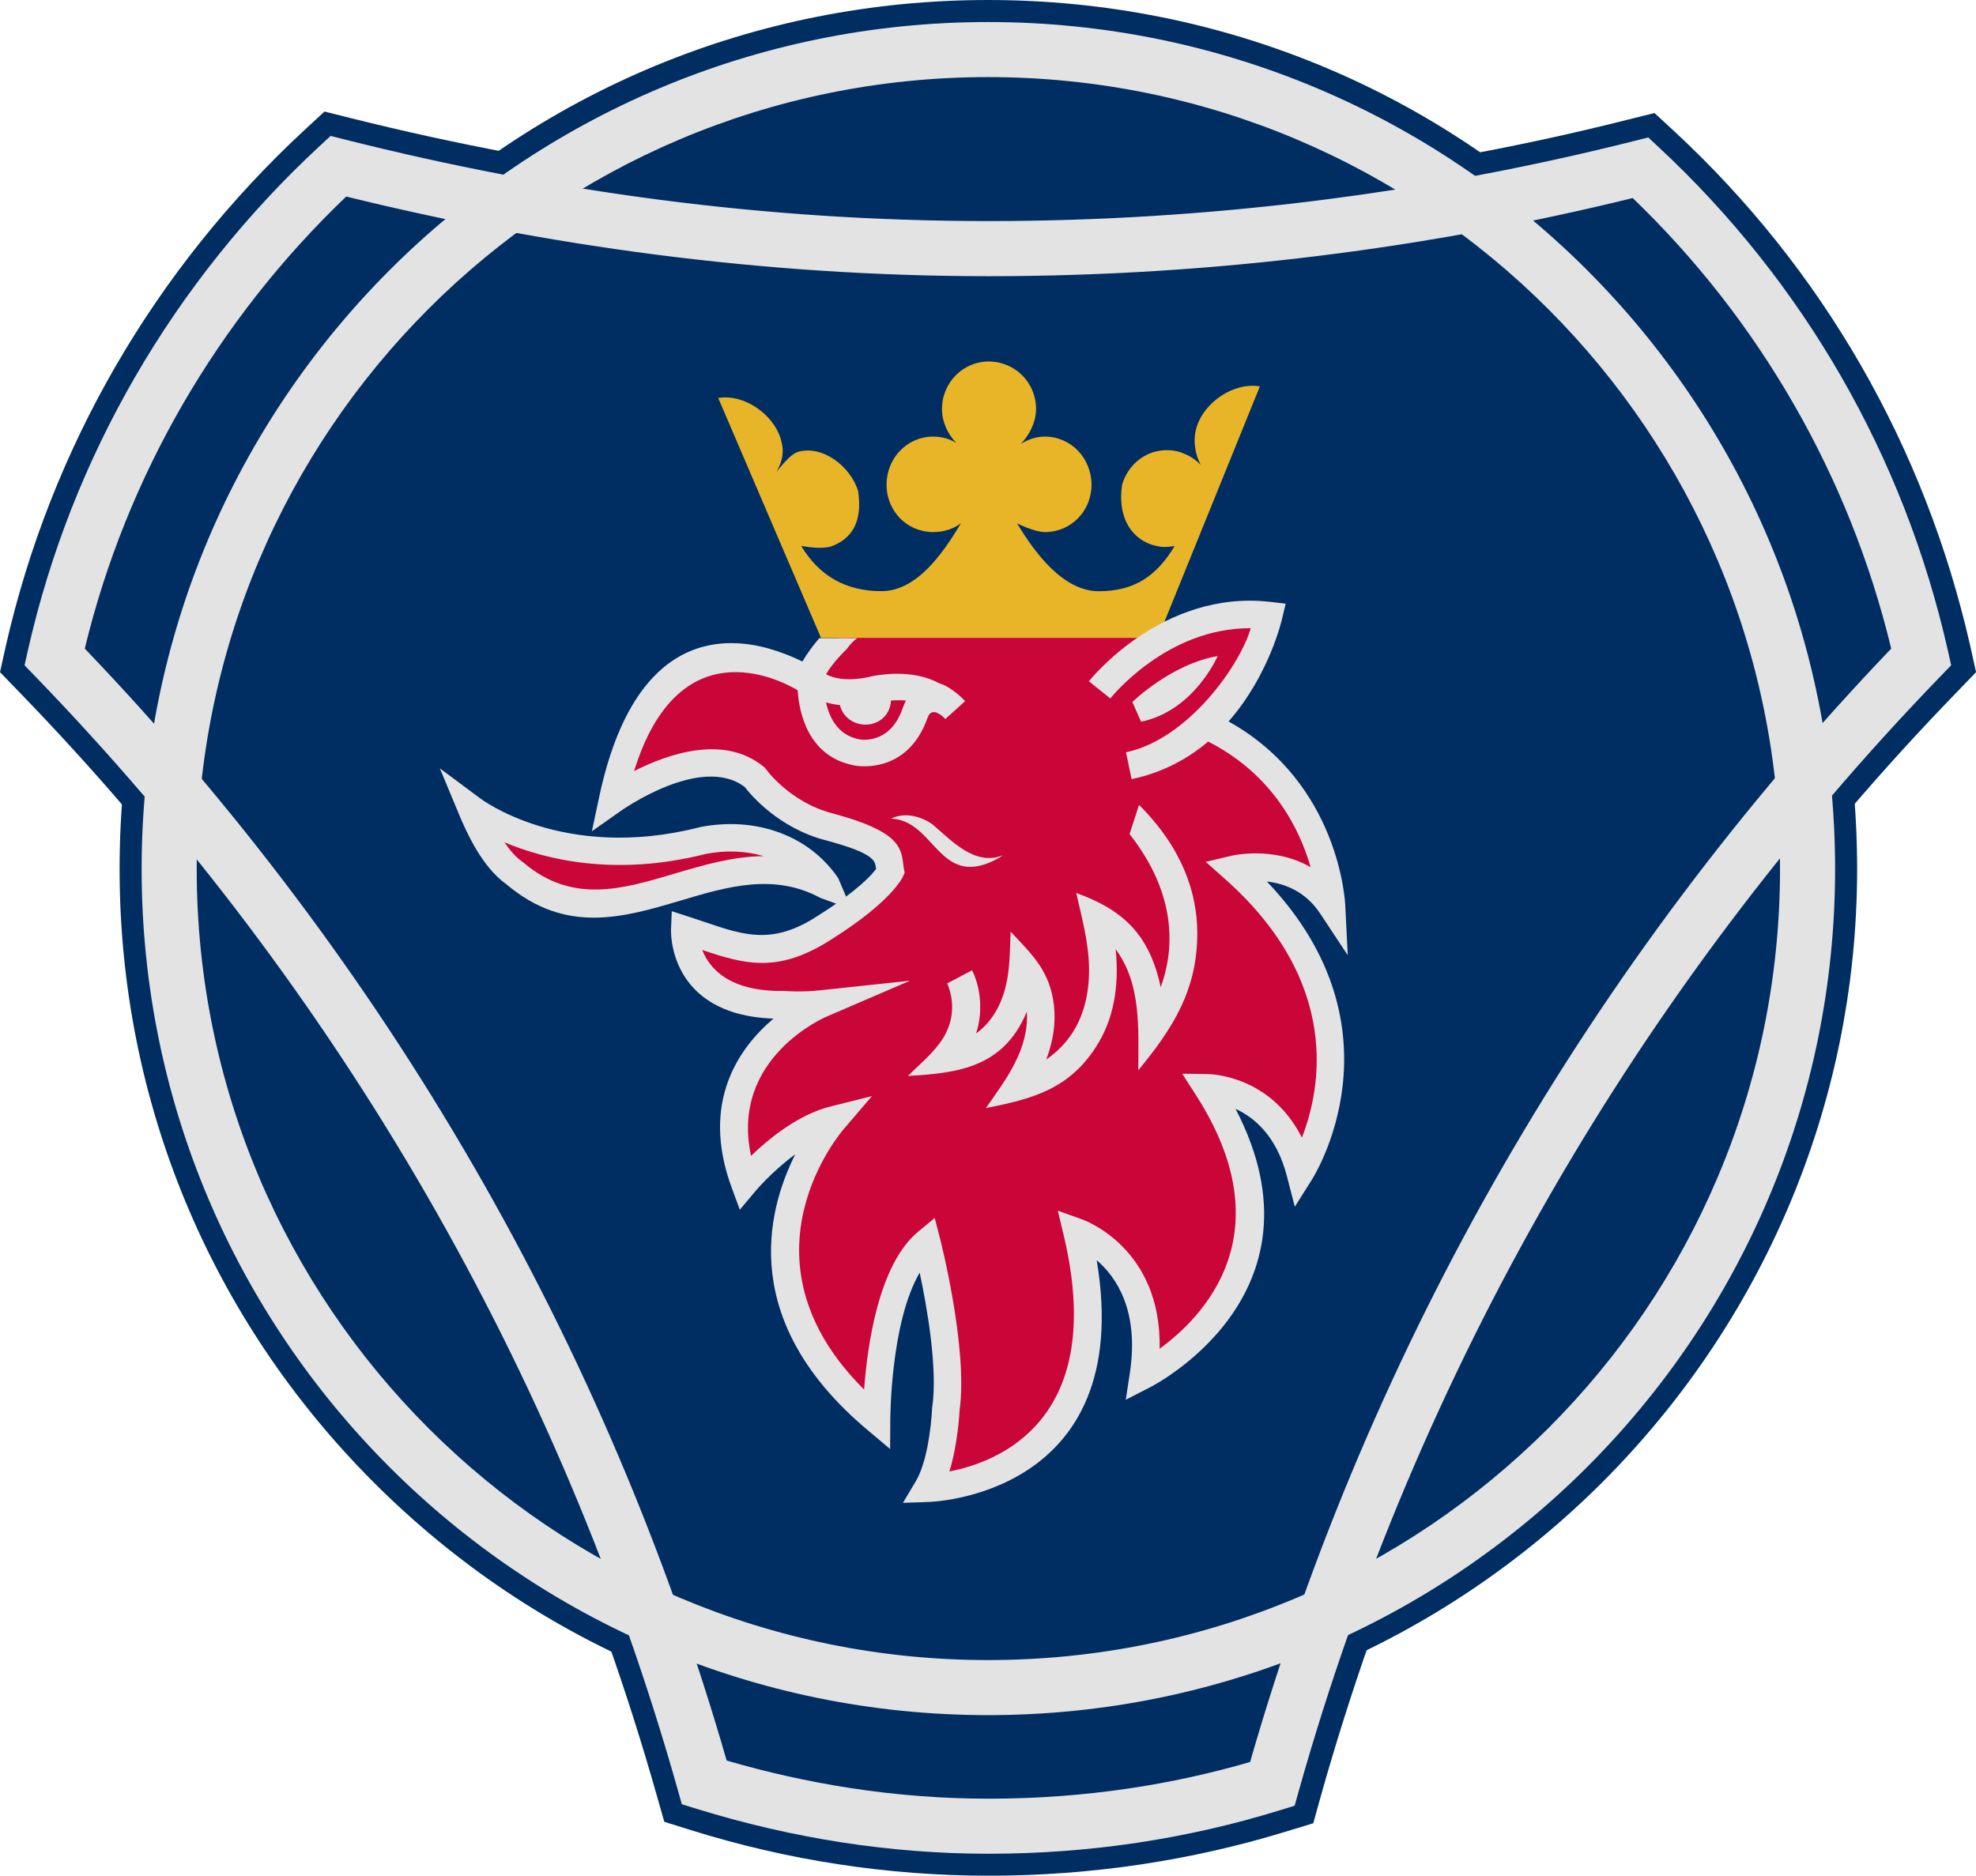 <?xml version="1.0" encoding="utf-8"?>
<!-- Generator: Adobe Illustrator 24.2.3, SVG Export Plug-In . SVG Version: 6.00 Build 0)  -->
<svg version="1.1" id="Laag_1" xmlns="http://www.w3.org/2000/svg" xmlns:xlink="http://www.w3.org/1999/xlink" x="0px" y="0px"
	 viewBox="0 0 298.56 283.46" style="enable-background:new 0 0 298.56 283.46;" xml:space="preserve">
<style type="text/css">
	.st0{fill-rule:evenodd;clip-rule:evenodd;fill:#002E62;}
	.st1{fill:#E3E3E3;}
	.st2{fill-rule:evenodd;clip-rule:evenodd;fill:#CA0538;}
	.st3{fill-rule:evenodd;clip-rule:evenodd;fill:#E3E3E3;}
	.st4{fill:#CA0538;}
	.st5{fill-rule:evenodd;clip-rule:evenodd;fill:#E9B528;}
</style>
<g>
	<path class="st0" d="M149.39,29.97c32.72,0,65.22-3.97,96.62-11.9l3.97-0.99l2.98,2.75c22.47,20.82,37.9,47.7,44.73,77.78
		l0.88,3.97l-2.86,2.97c-45.39,46.82-78.66,104.66-96.18,167.02l-1.1,3.97l-3.97,1.21c-14.32,4.41-29.53,6.72-45.06,6.72
		c-15.2,0-30.41-2.31-45.17-6.94l-3.86-1.21l-1.1-3.86c-17.63-62.25-50.9-119.97-96.4-166.91L0,101.58l0.88-3.97
		c6.83-29.97,22.47-56.96,45.17-78l2.98-2.75l3.97,0.99C85.16,25.89,117.55,29.97,149.39,29.97L149.39,29.97z"/>
	<path class="st0" d="M18.07,131.32c0-35.14,13.66-68.08,38.45-92.87C81.3,13.66,114.24,0,149.28,0c35.14,0,68.08,13.66,92.87,38.45
		c24.79,24.79,38.45,57.73,38.45,92.87c0,72.27-58.94,131.21-131.32,131.21c-35.03,0-67.97-13.66-92.76-38.45
		C31.73,199.3,18.07,166.35,18.07,131.32L18.07,131.32z"/>
	<path class="st1" d="M52.31,29.7c-9.66,9.23-18.01,19.83-24.74,31.47c-6.57,11.38-11.6,23.76-14.76,36.85
		c22.64,23.66,42.46,49.97,58.88,78.44c16.1,27.9,28.98,57.92,38.1,89.6c6.04,1.77,12.28,3.17,18.69,4.16
		c6.81,1.05,13.79,1.61,20.91,1.61c7.25,0,14.32-0.53,21.2-1.55c6.26-0.93,12.36-2.27,18.29-4c9.14-31.75,22.02-61.88,38.14-89.89
		c16.38-28.45,36.13-54.75,58.73-78.37c-3.16-13.09-8.14-25.47-14.68-36.86c-6.63-11.55-14.84-22.06-24.38-31.23
		c-15.42,3.79-31.18,6.72-47.21,8.71c-16.43,2.04-33.15,3.1-50.08,3.1c-17.12,0-33.98-1.15-50.61-3.3
		C82.94,36.38,67.46,33.43,52.31,29.7L52.31,29.7z M20.39,57c7.52-13.01,16.96-24.78,27.9-34.92l1.66-1.54l2.17,0.55
		c15.66,3.94,31.56,7.03,47.7,9.12c16.13,2.09,32.64,3.2,49.56,3.2c16.6,0,32.99-1.04,49.07-3.03c16.49-2.05,32.65-5.1,48.41-9.06
		l2.18-0.55l1.65,1.54c10.86,10.12,20.17,21.82,27.57,34.72c7.28,12.69,12.74,26.58,16.06,41.33l0.49,2.18l-1.55,1.6
		c-22.73,23.5-42.6,49.82-59.05,78.4c-16.18,28.11-29.03,58.35-37.99,90.17l-0.61,2.18l-2.17,0.67c-7.05,2.18-14.28,3.83-21.67,4.94
		c-7.31,1.09-14.78,1.65-22.4,1.65c-7.52,0-14.92-0.6-22.14-1.71c-7.52-1.16-14.89-2.89-22.04-5.1l-2.17-0.67l-0.61-2.17
		c-8.95-31.75-21.78-61.87-37.94-89.88c-16.5-28.59-36.43-54.92-59.21-78.47l-1.55-1.6l0.49-2.19C7.52,83.62,13.04,69.71,20.39,57
		L20.39,57z"/>
	<path class="st1" d="M21.4,131.32c0-35.34,14.32-67.32,37.45-90.48c23.16-23.17,55.13-37.51,90.43-37.51
		c35.36,0,67.35,14.32,90.51,37.48c23.16,23.16,37.48,55.16,37.48,90.51c0,35.3-14.33,67.27-37.51,90.43
		c-23.16,23.14-55.14,37.45-90.48,37.45c-35.3,0-67.27-14.32-90.41-37.47C35.72,198.59,21.4,166.62,21.4,131.32L21.4,131.32z
		 M64.73,46.69C43.1,68.34,29.72,98.26,29.72,131.32c0,33.01,13.39,62.9,35.03,84.53c21.64,21.64,51.53,35.03,84.53,35.03
		c33.07,0,62.98-13.38,84.63-35.01c21.65-21.63,35.04-51.53,35.04-84.55c0-33.06-13.39-62.98-35.04-84.63
		c-21.65-21.65-51.57-35.04-84.63-35.04C116.26,11.65,86.36,25.04,64.73,46.69L64.73,46.69z"/>
	<path class="st1" d="M105.81,124.99c4.13-0.8,8.24-0.53,11.89,0.81c3.57,1.3,6.69,3.61,8.94,6.89l2.01,4.73l-4.71-1.73
		c-7-3.78-14.06-1.69-20.98,0.37c-8.81,2.62-17.45,5.18-26.46-2.43c-1.83-1.3-3.34-3.26-4.54-5.26c-1.16-1.94-2.03-3.9-2.6-5.28
		l-2.9-6.97l6.06,4.51c0.04,0.03,12.55,9.65,33.18,4.39L105.81,124.99L105.81,124.99z"/>
	<path class="st2" d="M146.52,90.56c-8.81,0-16.97,1.65-20.16,6.17c0,0-3.53,3.3-4.19,6.17c0,0-22.58-15.31-29.64,17.96
		c0,0,13.66-9.81,21.48-3.42c0,0,3.97,5.62,11.24,7.49c9.91,2.64,8.81,4.63,9.25,6.72c0,0-1.32,3.09-9.92,8.48
		c-8.48,5.51-13.33,2.87-21.15,0.33c0,0-0.55,11.57,14.98,11.35c0,0,2.53,0.22,5.62-0.11c0,0-18.62,7.82-11.57,26.99
		c0,0,6.39-7.71,13.44-9.47c0,0-20.16,22.91,6.5,45.28c0,0,0-20.49,7.6-26.77c0,0,4.19,16.3,2.86,25.23c0,0-0.33,7.82-2.75,11.9
		c0,0,31.62-0.66,22.58-38.67c0,0,12.67,4.3,10.03,21.59c0,0,28.42-14.21,9.69-43.41c0,0,10.69,0,13.99,12.78
		c0,0,15.2-23.47-9.91-45.83c0,0,9.47-2.31,14.65,5.51c0,0-0.66-17.85-17.52-26.55c-3.86-2.09,2.2-8.26,0.66-11.68L146.52,90.56
		L146.52,90.56z"/>
	<path class="st2" d="M166.13,104.22c0,0,10.25-13,25.56-11.24c0,0-4.3,19.17-21.15,22.7L166.13,104.22L166.13,104.22z"/>
	<path class="st3" d="M171.09,106.09c0,0,5.84-5.73,12.89-6.94c0,0-3.53,8.26-11.57,9.92L171.09,106.09L171.09,106.09z"/>
	<path class="st3" d="M140.91,124.6c-1.87-1.32-4.3-1.87-6.28-0.88c6.06,0.22,7.05,8.81,13.66,7.05c1.21-0.33,2.31-0.88,3.3-1.54
		C147.29,130.99,143.77,127.02,140.91,124.6L140.91,124.6z"/>
	<path class="st3" d="M175.38,149.19c-0.76-3.55-1.97-6.24-3.67-8.35c-2.19-2.71-5.19-4.47-9.1-5.89c0.87,3.8,1.91,7.58,1.94,11.51
		c0.02,3.66-0.77,6.81-2.38,9.43c-1.18,1.88-2.66,3.25-4.09,4.23c1.37-3.62,1.46-6.71,1.02-9.17c-0.82-4.58-3.44-6.99-6.4-10.15
		c-0.13,2.82-0.08,5.72-0.79,8.47c-0.91,3.5-2.65,5.62-4.43,6.92c1.28-3.95,0.36-7.67-0.61-9.55l-3.75,1.98
		c0.06,0.18,1.73,3.56-0.15,7.42c-1.26,2.57-3.8,4.58-5.8,6.57c7.58-0.45,14.45-1.25,17.98-9.72c0.35,5.67-3.12,10.2-6.19,14.57
		c6.77-1.35,12.46-2.73,16.64-9.25c2.6-4.03,3.55-8.93,2.97-14.75c3.91,5.25,3.42,12.09,3.42,18.28c5.14-6.23,8.97-12.11,8.91-20.86
		c-0.04-5.82-2.14-12.58-8.8-19.24l-1.43,4.41C178.16,135.57,177.28,143.99,175.38,149.19L175.38,149.19z"/>
	<path class="st4" d="M115.4,129.39c-2.69-0.8-5.68-0.92-8.71-0.35c-13.72,3.49-24.3,0.86-30.48-1.75c0.81,1.19,1.74,2.27,2.76,2.98
		l0.1,0.07l0.06,0.05c7.33,6.23,14.93,3.98,22.68,1.67C106.25,130.75,110.75,129.41,115.4,129.39L115.4,129.39z"/>
	<path class="st5" d="M153.68,79.1c2.64,4.41,6.94,10.25,12.34,10.25c5.51,0,8.81-2.42,11.46-6.83c-1.54,0.22-1.98,0.22-3.53-0.22
		c-3.42-1.21-5.07-4.63-4.41-9.03c1.1-3.86,4.96-6.06,8.7-4.96c1.32,0.44,2.42,1.1,3.19,1.98c-0.88-1.65-1.21-3.75-0.66-5.62
		c1.1-3.86,5.62-6.94,9.59-6.28L174.95,96.4h-50.9l-15.53-36.25c3.86-0.66,8.37,2.42,9.47,6.28c0.55,1.87,0.22,3.3-0.66,4.85
		c0.77-0.88,1.98-2.53,3.19-2.98c3.75-1.1,8.04,2.2,9.14,5.95c0.66,4.41-0.77,7.16-4.19,8.37c-1.54,0.33-2.86,0.11-4.41-0.11
		c2.64,4.41,6.61,6.83,12.12,6.83c5.4,0,9.36-5.84,12.01-10.25c-1.21,0.88-2.64,1.32-4.19,1.32c-3.97,0-7.05-3.19-7.05-7.16
		c0-3.97,3.08-7.27,7.05-7.27c1.21,0,2.53,0.33,3.53,0.99c-1.32-1.32-2.2-3.19-2.2-5.18c0-3.97,3.19-7.16,7.05-7.16
		c3.97,0,7.16,3.19,7.16,7.16c0,1.98-0.99,3.97-2.31,5.29c1.1-0.66,2.31-1.1,3.64-1.1c3.97,0,7.05,3.3,7.05,7.27
		c0,3.97-3.08,7.16-7.05,7.16C156.33,80.42,153.68,79.1,153.68,79.1L153.68,79.1z"/>
	<path class="st1" d="M136.87,105.87c-0.64-0.05-1.39-0.06-2.25,0c-0.1,2.1-1.72,3.64-3.85,3.64c-1.89,0-3.45-1.22-3.86-2.95
		c-0.78-0.09-1.48-0.23-2.1-0.41c0.49,2.27,1.76,4.96,5.01,5.58c0.01,0,4.59,0.97,6.54-4.63l0.01-0.02
		C136.53,106.62,136.7,106.23,136.87,105.87L136.87,105.87z M129.54,96.41c-0.59,0.46-1.09,0.96-1.48,1.52l-0.11,0.16l-0.15,0.14
		c-0.01,0.01-1.92,1.81-2.99,3.67c1.07,0.57,3.27,1.22,7.12,0.26l0.16-0.03c5.07-0.86,8.24,0.28,9.75,1.1
		c2.15,0.66,3.97,2.72,3.98,2.73l-2.99,2.71c0-0.01-1.96-2.2-2.67-0.23h0c-3.12,8.91-11.05,7.25-11.07,7.24
		c-7.07-1.33-8.36-8.11-8.57-11.37c-2.99-1.76-18.04-9.36-24.71,12.22c5.12-2.6,13.58-5.55,19.53-0.69l0.24,0.19l0.14,0.19
		c0.01,0.01,3.55,5.02,10.07,6.7l0.02,0.01c10.06,2.68,10.37,5.19,10.67,7.72c0.03,0.23,0.06,0.45,0.08,0.59l0.13,0.64l-0.26,0.6
		c0,0.01-1.58,3.68-10.72,9.43v0c-8.04,5.21-13.03,3.87-19.6,1.66c1.05,2.73,4,6.31,12.31,6.19h0.15c0.01,0,2.45,0.21,5.28-0.09
		l13.65-1.46l-12.61,5.43c-0.04,0.02-14.64,6.15-11.41,21.04c2.67-2.58,7.14-6.24,11.96-7.45l6.31-1.58l-4.23,4.94
		c-0.05,0.06-17.08,19.41,3.04,39.41c0.49-6.68,2.2-18.93,8.16-23.85l2.51-2.08l0.82,3.16c0.01,0.05,4.24,16.53,2.94,25.89
		c-0.03,0.58-0.29,5.2-1.54,9.26c7.39-1.43,23.91-7.76,17.27-35.69l-0.89-3.72l3.61,1.29c0.04,0.01,12.1,4.11,11.77,19.57
		c6.5-4.72,18.96-17.34,5.51-38.3l-2.09-3.26l3.86,0.05c0.03,0,9.4,0,14.22,9.61c2.87-7.36,6.01-23.39-11.55-39.03l-2.98-2.65
		l3.88-0.92c0.02,0,6.32-1.54,11.97,1.73c-1.6-5.59-5.56-13.87-15.31-18.9l-0.04-0.02c-0.04-0.02-0.09-0.05-0.13-0.07
		c-3.04,2.58-6.85,4.69-11.57,5.68l-0.85-4.06c9.38-1.96,17.27-13.19,18.85-18.75c-12.78-0.08-21.19,10.59-21.22,10.62l-3.23-2.6
		c0.03-0.04,10.95-13.9,27.41-12l2.32,0.27l-0.54,2.27c-0.01,0.04-1.9,8.49-8.09,15.53c16.94,9.44,17.62,27.69,17.63,27.75
		l0.38,7.58l-4.19-6.33c-2.24-3.38-5.43-4.51-8.03-4.81c21.42,22.48,6.82,45.03,6.78,45.09l-2.56,4.06l-1.2-4.64
		c-1.58-6.1-4.97-8.88-7.75-10.15c14.71,28.26-12.9,42.07-12.98,42.11l-3.61,1.85l0.61-4.01c1.44-9.44-2.03-14.53-5-17.08
		c5.99,35.87-25.4,36.54-25.49,36.54l-3.79,0.13l1.94-3.26c2.15-3.62,2.46-10.9,2.46-10.92l0-0.08l0.02-0.15
		c0.86-5.84-0.77-15.1-1.89-20.38c-4.44,7.59-4.44,22.18-4.44,22.23l-0.03,4.42l-3.38-2.84c-19.38-16.26-15.4-32.84-10.95-41.69
		c-3.53,2.57-6.07,5.62-6.08,5.64l-2.3,2.73l-1.23-3.35c-4.75-12.9,1.09-21.11,6.32-25.53c-16.1-0.57-15.49-13.46-15.48-13.49
		l0.11-2.74l2.6,0.84c1.02,0.33,1.74,0.57,2.44,0.81c5.94,2.01,10.22,3.46,16.95-0.91l0.02-0.02c6.16-3.87,8.22-6.22,8.86-7.12
		c0-0.04-0.01-0.09-0.02-0.13c-0.14-1.12-0.27-2.23-7.59-4.19l0,0c-7.13-1.84-11.38-6.93-12.24-8.06
		c-6.63-5.03-18.74,3.64-18.77,3.66l-4.32,3.04l1.1-5.17c4.03-19,12.82-23.4,20.29-23.26c3.65,0.06,7.17,1.21,10.43,2.77
		c0.72-1.25,1.6-2.42,2.54-3.52H129.54L129.54,96.41z"/>
</g>
</svg>
